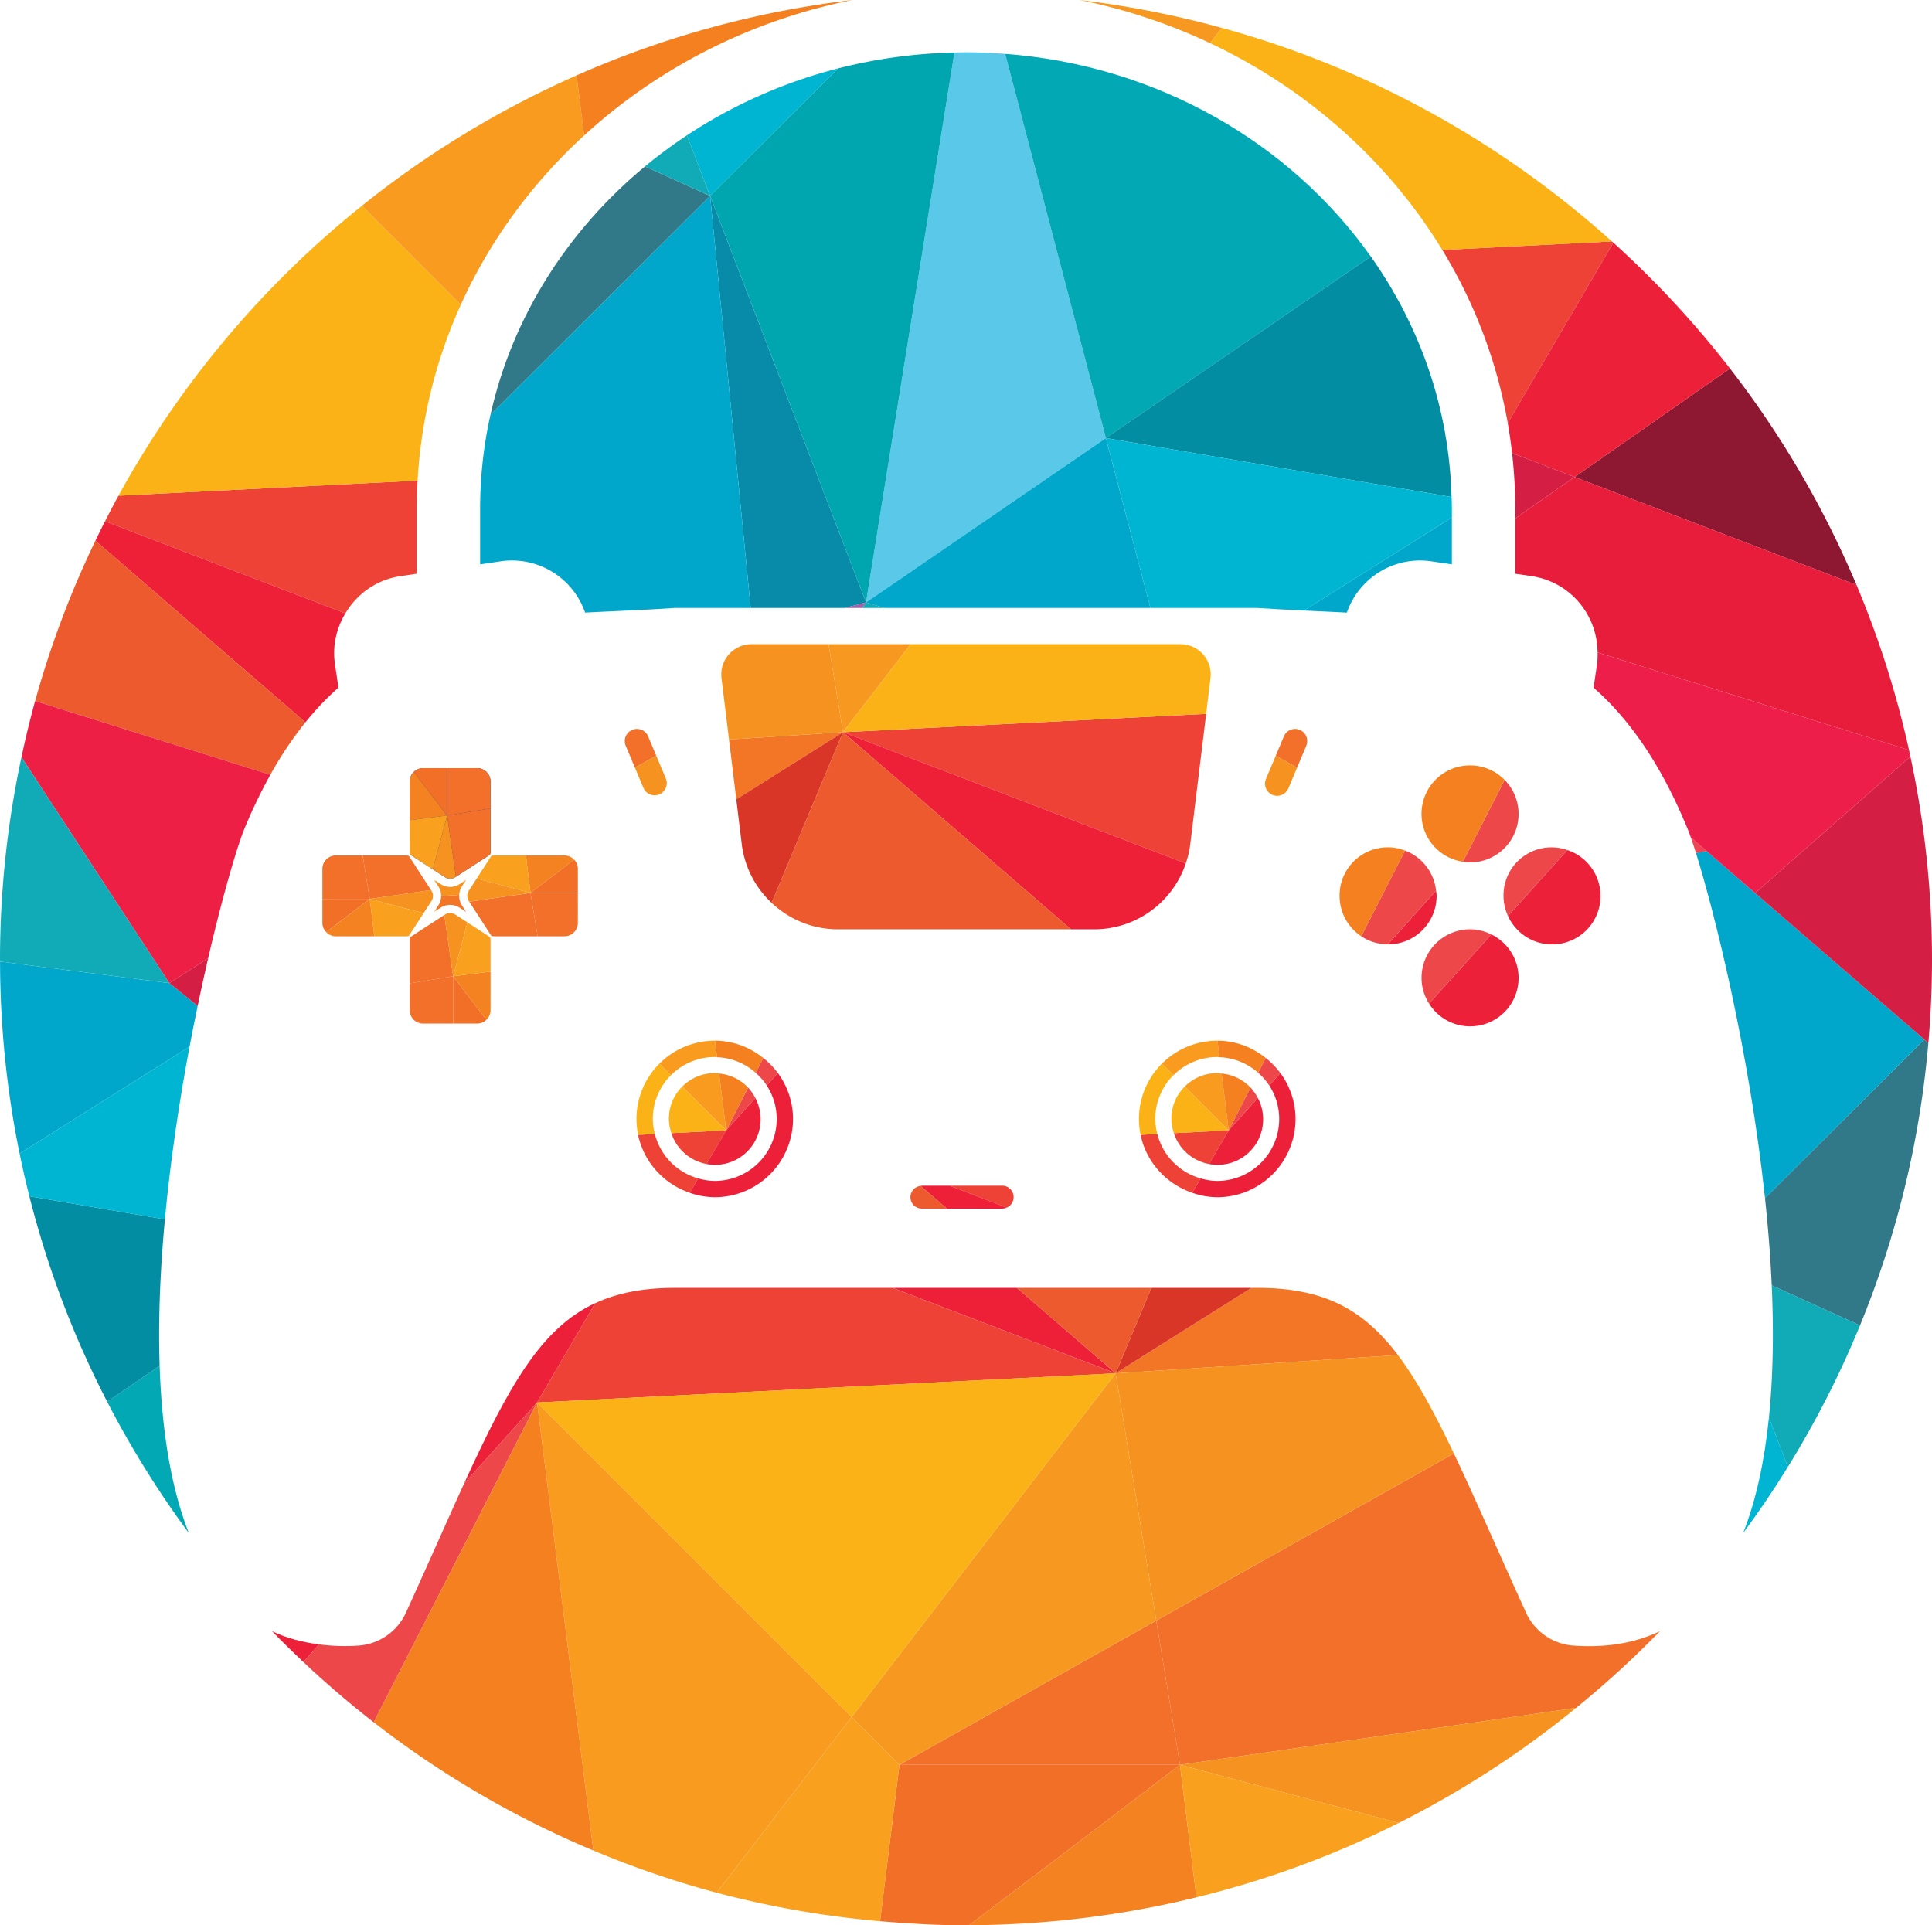 <svg xmlns="http://www.w3.org/2000/svg" viewBox="0 0 2822 2812.27"><defs><style>.cls-1{fill:#00b5d2;}.cls-2{fill:#317888;}.cls-3{fill:#00a7ca;}.cls-4{fill:#10abb6;}.cls-5{fill:#f79920;}.cls-6{fill:#ee4237;}.cls-7{fill:#fbb216;}.cls-8{fill:#8e1832;}.cls-9{fill:#ed203a;}.cls-10{fill:#ee4456;}.cls-11{fill:#d51e43;}.cls-12{fill:#ed1e4a;}.cls-13{fill:#e81d3c;}.cls-14,.cls-15,.cls-35{fill:none;}.cls-14{stroke:#d51e43;}.cls-14,.cls-15{stroke-linecap:round;stroke-linejoin:round;stroke-width:0;}.cls-15{stroke:#c42042;}.cls-16{fill:#5ac8e8;}.cls-17{fill:#02a9b4;}.cls-18{fill:#078ba9;}.cls-19{fill:#9e62a7;}.cls-20{fill:#00a6af;}.cls-21{fill:#028da3;}.cls-22{fill:#f37526;}.cls-23{fill:#f27029;}.cls-24{fill:#f69220;}.cls-25{fill:#d93627;}.cls-26{fill:#f26f28;}.cls-27{fill:#f48220;}.cls-28{fill:#f9a11e;}.cls-29{fill:#f89b1f;}.cls-30{fill:#ee474a;}.cls-31{fill:#f48020;}.cls-32{fill:#ed2037;}.cls-33{fill:#ec5a2e;}.cls-34{fill:#ed1f44;}.cls-36{fill:#2b388f;}</style></defs><g id="Слой_2" data-name="Слой 2"><g id="Layer_1" data-name="Layer 1"><path class="cls-1" d="M2546.08,2239.47q34.66-46.87,65.39-96.71l-27.66-72.14C2577.44,2132.89,2565.48,2190.4,2546.08,2239.47Z"/><path class="cls-2" d="M2578.07,1750.23c4.52,42.38,7.95,85.08,9.83,127.31L2716.84,1936a1402.29,1402.29,0,0,0,99.84-412.55l-5.88-5.08Z"/><path class="cls-3" d="M2563.59,1304.5l-70.65-61.23-15.8,2.39c27.22,86.77,78.16,291.08,100.93,504.57l232.73-231.86Z"/><path class="cls-4" d="M2583.81,2070.62l27.66,72.14A1406.59,1406.59,0,0,0,2716.84,1936l-128.94-58.46C2590.88,1944.27,2590,2009.73,2583.81,2070.62Z"/><path class="cls-5" d="M1576.67,0a827,827,0,0,1,190.91,63l17.1-22.27A1403.85,1403.85,0,0,0,1576.67,0Z"/><path class="cls-6" d="M2354.47,352.6l-247.7,12.52A727.68,727.68,0,0,1,2202.32,618l154.19-263.57Z"/><path class="cls-7" d="M1784.68,40.68,1767.58,63c142,67,260.27,172.54,339.19,302.17l247.7-12.52C2193.63,207.84,1999.45,99.53,1784.68,40.68Z"/><path class="cls-8" d="M2711.76,854.51a1408.67,1408.67,0,0,0-184.83-316.24l-227,158.49Z"/><path class="cls-9" d="M2526.93,538.27a1418.82,1418.82,0,0,0-170.42-183.84L2202.32,618q3.81,21.69,6.26,43.77l91.34,35Z"/><path class="cls-10" d="M2469.71,1223.17c2.2,6.24,4.69,13.76,7.43,22.49l15.8-2.39Z"/><path class="cls-11" d="M2208.58,661.77a720.88,720.88,0,0,1,4.72,80.88v14.58l86.62-60.47Z"/><path class="cls-12" d="M2563.59,1304.5l226.9-199.33c-.67-3.16-1.33-6.33-2-9.49L2333.52,953a113.35,113.35,0,0,1-.79,17.21l-5.08,34.24c52.21,45.81,98.52,111.59,137.57,206.75,1.3,3.16,2.84,7.35,4.49,12l23.23,20.1Z"/><path class="cls-11" d="M2790.49,1105.17l-226.9,199.33,247.21,213.87,5.88,5.08c3.46-40.28,5.32-81,5.32-122.18A1415.26,1415.26,0,0,0,2790.49,1105.17Z"/><path class="cls-13" d="M2788.46,1095.68a1399.13,1399.13,0,0,0-76.7-241.17L2299.92,696.76l-86.62,60.47v80.83l24,3.56c56,8.29,95.92,56.38,96.18,111.33Z"/><line class="cls-14" x1="2492.94" y1="1243.27" x2="2563.59" y2="1304.5"/><line class="cls-15" x1="2810.8" y1="1518.37" x2="2816.68" y2="1523.45"/><line class="cls-15" x1="2563.59" y1="1304.5" x2="2810.8" y2="1518.37"/><path class="cls-16" d="M1265,880l350.31-240.07L1468.16,78.64c-18.88-1.42-37.9-2.35-57.16-2.35-5.66,0-11.26.28-16.89.4Z"/><path class="cls-17" d="M2002.29,374.69C1885,209,1690.93,95.41,1468.16,78.64l147.15,561.27Z"/><polygon class="cls-18" points="1037.26 286.2 1096.52 888.07 1233.63 888.07 1265 879.98 1037.26 286.2"/><path class="cls-1" d="M1224.28,99.86a728.31,728.31,0,0,0-221,97.85l34,88.49Z"/><polygon class="cls-19" points="1233.63 888.07 1259.73 888.07 1265 879.98 1233.63 888.07"/><path class="cls-20" d="M1265,880,1394.11,76.69a750.67,750.67,0,0,0-169.83,23.17l-187,186.34Z"/><polygon class="cls-3" points="1265 879.98 1292.39 888.07 1680.37 888.07 1615.31 639.91 1265 879.98"/><polygon class="cls-4" points="1259.73 888.07 1292.39 888.07 1265 879.98 1259.73 888.07"/><path class="cls-2" d="M942.11,243.06c-112.7,93.37-193.75,219.65-225.69,362.76L1037.26,286.2Z"/><path class="cls-3" d="M854.64,894.84c42.59-2.21,86.35-3.76,131-6.77h110.84L1037.26,286.2,716.42,605.82a627.41,627.41,0,0,0-15.11,136.83v81.7l29.87-4.42A113.14,113.14,0,0,1,854.64,894.84Z"/><path class="cls-4" d="M1003.31,197.71a711.87,711.87,0,0,0-61.2,45.35l95.15,43.14Z"/><path class="cls-3" d="M1967.36,894.84a113.14,113.14,0,0,1,123.46-74.91l29.87,4.42V755.94L1904.6,891.85C1925.76,892.85,1946.71,893.77,1967.36,894.84Z"/><path class="cls-21" d="M2120.24,726c-3.4-129.61-46.28-250.16-117.95-351.35l-387,265.22Z"/><path class="cls-1" d="M1680.37,888.07h156c23,1.55,45.77,2.71,68.27,3.78l216.09-135.91V742.65c0-5.57-.3-11.07-.45-16.61l-504.93-86.13Z"/><path class="cls-22" d="M2041.88,1979.33c-51.34-67.9-109.49-98.18-205.55-98.18H1828L1629.6,2006Z"/><path class="cls-23" d="M1723.57,2577.88l578.55-83.19a1419,1419,0,0,0,122.6-112.08c-35.12,16.86-76.92,24.61-126.45,21.1a82.5,82.5,0,0,1-69.2-48c-42.14-92.54-75.3-169.25-105.42-232.62l-434.74,244.11Z"/><polygon class="cls-23" points="1313.75 2577.88 1723.57 2577.88 1688.91 2367.18 1313.75 2577.88"/><path class="cls-24" d="M1688.91,2367.18l434.74-244.11c-28.4-59.77-54.18-107.26-81.77-143.74L1629.6,2006Z"/><polygon class="cls-5" points="1629.6 2005.94 1243.97 2508.1 1313.75 2577.88 1688.91 2367.18 1629.6 2005.94"/><polygon class="cls-25" points="1827.99 1881.15 1681.79 1881.15 1629.6 2005.94 1827.99 1881.15"/><path class="cls-6" d="M1629.6,2006l-325.74-124.8H985.67c-46.56,0-84,7.38-116.28,22.33l-84.9,145.1Z"/><path class="cls-24" d="M2043.14,2662.79a1412.15,1412.15,0,0,0,259-168.1l-578.55,83.19Z"/><path class="cls-26" d="M1313.75,2577.88l-28.3,228.48c41.4,3.66,83.2,5.91,125.55,5.91,1.53,0,3-.11,4.57-.12,168.76-127.8,308-234.27,308-234.27Z"/><polygon class="cls-7" points="784.49 2048.58 1243.97 2508.1 1629.6 2005.94 784.49 2048.58"/><path class="cls-27" d="M1723.57,2577.88s-139.24,106.47-308,234.27a1412.24,1412.24,0,0,0,331.93-40.69Z"/><path class="cls-28" d="M1244,2508.1l-197.06,256.62a1406.4,1406.4,0,0,0,238.54,41.64l28.3-228.48Z"/><path class="cls-28" d="M1747.5,2771.46a1400.26,1400.26,0,0,0,295.64-108.67l-319.57-84.91Z"/><path class="cls-9" d="M869.39,1903.48c-78.52,36.32-125.78,119.72-191.47,263.43l106.57-118.33Z"/><path class="cls-9" d="M397.28,2382.61c14.9,15.39,30.22,30.36,45.8,45.06l23.14-25.7C440.92,2398.77,417.8,2392.47,397.28,2382.61Z"/><path class="cls-29" d="M784.49,2048.58l82.19,654.48a1399.87,1399.87,0,0,0,180.23,61.66L1244,2508.1Z"/><path class="cls-30" d="M677.92,2166.91c-24.79,54.25-52.11,116.58-85,188.79a82.51,82.51,0,0,1-69.2,48,290.3,290.3,0,0,1-57.51-1.74l-23.14,25.7q49.23,46.45,102.84,88.07l238.57-467.16Z"/><path class="cls-31" d="M545.92,2515.74a1410,1410,0,0,0,320.76,187.32l-82.19-654.48Z"/><polygon class="cls-32" points="1485.36 1881.15 1303.86 1881.15 1629.6 2005.94 1485.36 1881.15"/><polygon class="cls-33" points="1681.79 1881.15 1485.36 1881.15 1629.6 2005.94 1681.79 1881.15"/><path class="cls-17" d="M275.92,2239.47c-27-68.4-39.69-153.16-42.73-244.46l-76.62,52.52A1412.07,1412.07,0,0,0,275.92,2239.47Z"/><path class="cls-3" d="M.07,1404.49A1416.1,1416.1,0,0,0,28.6,1685l248.31-156.15c3.85-20.46,7.83-40.24,11.83-59.5l-41.4-33.28Z"/><path class="cls-21" d="M156.57,2047.53,233.19,1995c-2.3-69,.95-141.6,7.68-213.89l-198-33.77A1401.09,1401.09,0,0,0,156.57,2047.53Z"/><path class="cls-1" d="M42.87,1747.35l198,33.77c8.11-87.16,21.24-173.7,36-252.29L28.6,1685Q35,1716.44,42.87,1747.35Z"/><path class="cls-6" d="M153.33,761.46,504.44,895.94c16.81-28.19,45.23-49.14,80.23-54.32l24-3.56V742.65c0-13.65.5-27.19,1.26-40.66L173.05,724.07C166.28,736.41,159.74,748.89,153.33,761.46Z"/><path class="cls-7" d="M173.05,724.07,610,702a719.75,719.75,0,0,1,63.11-256.85L528.56,300.65A1417.07,1417.07,0,0,0,173.05,724.07Z"/><path class="cls-29" d="M842.19,110.11A1410.73,1410.73,0,0,0,528.56,300.65L673.08,445.14C715.4,351.58,777,267.66,853.2,197.84Z"/><path class="cls-31" d="M1245.33,0A1401,1401,0,0,0,842.19,110.11l11,87.73C959.82,100.14,1094.82,30,1245.33,0Z"/><path class="cls-11" d="M288.74,1469.33c5.08-24.4,10.22-47.74,15.31-69.73l-56.71,36.45Z"/><path class="cls-32" d="M139.36,789.82l306.75,265.33a414.77,414.77,0,0,1,48.24-50.75l-5.07-34.24c-4-26.85,2.26-52.6,15.16-74.22L153.33,761.46C148.55,770.84,143.94,780.32,139.36,789.82Z"/><path class="cls-33" d="M51.31,1023.87l343.63,107.8a530.82,530.82,0,0,1,51.17-76.52L139.36,789.82A1400,1400,0,0,0,51.31,1023.87Z"/><path class="cls-34" d="M31.32,1106.07l216,330,56.71-36.45c21.9-94.41,42.81-164.27,52.73-188.45a741.52,741.52,0,0,1,38.16-79.48L51.31,1023.87C43.81,1050.94,37.22,1078.37,31.32,1106.07Z"/><path class="cls-4" d="M31.32,1106.07A1414.92,1414.92,0,0,0,0,1401.27c0,1.08.06,2.14.07,3.22l247.27,31.56Z"/><path class="cls-23" d="M923.46,1066.12a17.73,17.73,0,0,0-9.47,23.21l13.45,32,31.12-17.47-11.89-28.27A17.73,17.73,0,0,0,923.46,1066.12Z"/><path class="cls-24" d="M940,1151.2a17.73,17.73,0,0,0,32.68-13.74l-14.13-33.6-31.12,17.47Z"/><path class="cls-23" d="M1898.54,1066.12a17.73,17.73,0,0,1,9.47,23.21l-13.45,32-31.11-17.47,11.88-28.27A17.74,17.74,0,0,1,1898.54,1066.12Z"/><path class="cls-24" d="M1882,1151.2a17.73,17.73,0,1,1-32.68-13.74l14.13-33.6,31.11,17.47Z"/><path class="cls-6" d="M1714.59,1655.2a66.77,66.77,0,0,0,51.4,45.06l28.72-49.11Z"/><path class="cls-7" d="M1730.63,1587.07a65.32,65.32,0,0,0-16,68.13l80.12-4Z"/><path class="cls-9" d="M1766,1700.26a66.36,66.36,0,0,0,79-65.79,66.25,66.25,0,0,0-7.7-30.58l-42.57,47.26Z"/><path class="cls-29" d="M1784.29,1568.1c-2.11-.2-4.15-.64-6.31-.64a66.79,66.79,0,0,0-47.35,19.61l64.08,64.08Z"/><path class="cls-30" d="M1794.71,1651.15l42.57-47.26a67.16,67.16,0,0,0-10.64-15.25Z"/><path class="cls-31" d="M1826.64,1588.64a66.5,66.5,0,0,0-42.35-20.54l10.42,83.05Z"/><path class="cls-35" d="M1714,1570.49a90.21,90.21,0,0,0-26.57,64,89.27,89.27,0,0,0,3,21.94,90.36,90.36,0,0,0,63.23,64.83A89.42,89.42,0,0,0,1778,1725a90,90,0,0,0,59.71-158,89.69,89.69,0,0,0-56.39-22.69c-1.13,0-2.18-.33-3.32-.33A90.2,90.2,0,0,0,1714,1570.49Z"/><path class="cls-6" d="M1690.48,1656.41l-24.48,1.24c8.24,39.84,37.47,71.7,75.41,84.62l12.3-21A90.36,90.36,0,0,1,1690.48,1656.41Z"/><path class="cls-7" d="M1687.47,1634.47a90.21,90.21,0,0,1,26.57-64l-16.86-16.87a114.15,114.15,0,0,0-31.18,104l24.48-1.24A89.27,89.27,0,0,1,1687.47,1634.47Z"/><path class="cls-9" d="M1868.48,1634.47A90.59,90.59,0,0,1,1778,1725a89.42,89.42,0,0,1-24.27-3.72l-12.3,21a112.72,112.72,0,0,0,36.57,6.55,114.49,114.49,0,0,0,114.36-114.35,113.34,113.34,0,0,0-22.19-67.08l-16.29,18.09A89.74,89.74,0,0,1,1868.48,1634.47Z"/><path class="cls-29" d="M1778,1544c1.14,0,2.19.29,3.32.33l-3-24.16c-.09,0-.18,0-.28,0a114,114,0,0,0-80.8,33.51l16.86,16.87A90.2,90.2,0,0,1,1778,1544Z"/><path class="cls-30" d="M1853.86,1585.48l16.29-18.09a114.91,114.91,0,0,0-21.4-22.05L1837.69,1567A90.55,90.55,0,0,1,1853.86,1585.48Z"/><path class="cls-31" d="M1781.3,1544.3a89.69,89.69,0,0,1,56.39,22.69l11.06-21.65c-19.46-15.49-43.75-25.14-70.49-25.2Z"/><path class="cls-6" d="M980.64,1655.2a66.76,66.76,0,0,0,51.39,45.06l28.73-49.11Z"/><path class="cls-7" d="M996.67,1587.07a65.34,65.34,0,0,0-16,68.13l80.12-4Z"/><path class="cls-9" d="M1032,1700.26a67.8,67.8,0,0,0,12,1.21,66.51,66.51,0,0,0,59.3-97.58l-42.57,47.26Z"/><path class="cls-29" d="M1050.33,1568.1c-2.1-.2-4.14-.63-6.3-.63a66.82,66.82,0,0,0-47.36,19.6l64.09,64.08Z"/><path class="cls-30" d="M1060.76,1651.15l42.57-47.26a67.16,67.16,0,0,0-10.64-15.25Z"/><path class="cls-31" d="M1092.69,1588.64a66.57,66.57,0,0,0-42.36-20.54l10.43,83.05Z"/><path class="cls-35" d="M980.09,1570.49a90.36,90.36,0,1,0,67.26-26.19c-1.13,0-2.18-.33-3.32-.33A90.2,90.2,0,0,0,980.09,1570.49Z"/><path class="cls-6" d="M956.53,1656.42l-24.48,1.23c8.24,39.85,37.47,71.7,75.4,84.63l12.31-21A90.36,90.36,0,0,1,956.53,1656.42Z"/><path class="cls-7" d="M953.52,1634.47a90.21,90.21,0,0,1,26.57-64l-16.87-16.87a114.17,114.17,0,0,0-31.17,104l24.48-1.23A89.41,89.41,0,0,1,953.52,1634.47Z"/><path class="cls-9" d="M1134.53,1634.47A90.6,90.6,0,0,1,1044,1725a89.36,89.36,0,0,1-24.27-3.73l-12.31,21a113,113,0,0,0,36.58,6.54,114.49,114.49,0,0,0,114.36-114.35,113.34,113.34,0,0,0-22.19-67.08l-16.29,18.09A89.85,89.85,0,0,1,1134.53,1634.47Z"/><path class="cls-29" d="M1044,1544c1.14,0,2.19.29,3.32.33l-3-24.16c-.1,0-.18,0-.28,0a114,114,0,0,0-80.81,33.51l16.87,16.87A90.2,90.2,0,0,1,1044,1544Z"/><path class="cls-30" d="M1119.91,1585.48l16.29-18.09a114.91,114.91,0,0,0-21.4-22.05L1103.74,1567A90.81,90.81,0,0,1,1119.91,1585.48Z"/><path class="cls-31" d="M1047.35,1544.3a89.69,89.69,0,0,1,56.39,22.69l11.06-21.65c-19.47-15.49-43.75-25.14-70.49-25.2Z"/><polygon class="cls-22" points="1064.82 1080.21 1075.47 1167.53 1231.35 1069.48 1064.82 1080.21"/><path class="cls-24" d="M1210.24,940.92H1097.8a44.24,44.24,0,0,0-43.92,49.6l10.94,89.69,166.53-10.73Z"/><polygon class="cls-5" points="1330.06 940.92 1210.24 940.92 1231.35 1069.48 1330.06 940.92"/><path class="cls-25" d="M1075.47,1167.53l8,65.67a140.67,140.67,0,0,0,43.65,85.59l104.22-249.31Z"/><path class="cls-6" d="M1732,1261.23a141,141,0,0,0,6.57-28l23.23-190.53-530.41,26.81Z"/><path class="cls-7" d="M1724.2,940.92H1330.06l-98.71,128.56,530.41-26.81,6.36-52.15A44.24,44.24,0,0,0,1724.2,940.92Z"/><path class="cls-32" d="M1564.27,1357.45h33.93A141.25,141.25,0,0,0,1732,1261.23l-500.61-191.75Z"/><path class="cls-33" d="M1127.13,1318.79a140.74,140.74,0,0,0,96.67,38.66h340.47l-332.92-288Z"/><path class="cls-6" d="M1480.56,1748.67a16.75,16.75,0,0,0-16.75-16.75h-77L1470.5,1764A16.72,16.72,0,0,0,1480.56,1748.67Z"/><path class="cls-32" d="M1463.81,1765.42a16.42,16.42,0,0,0,6.69-1.44l-83.71-32.06h-40.23a14.6,14.6,0,0,0-1.86.38l38.29,33.12Z"/><path class="cls-33" d="M1346.56,1765.42H1383l-38.29-33.12a16.56,16.56,0,0,0-14.89,16.37A16.75,16.75,0,0,0,1346.56,1765.42Z"/><path class="cls-9" d="M2147.26,1499.19a70.69,70.69,0,0,0,31.12-134.25l-91,101A70.65,70.65,0,0,0,2147.26,1499.19Z"/><path class="cls-30" d="M2076.39,1428.32a70.32,70.32,0,0,0,11,37.62l91-101a70,70,0,0,0-31.12-7.49A70.87,70.87,0,0,0,2076.39,1428.32Z"/><path class="cls-30" d="M2147.26,1259.74a70.82,70.82,0,0,0,50.48-120.54l-61,119.48A70.22,70.22,0,0,0,2147.26,1259.74Z"/><path class="cls-31" d="M2147.26,1118a70.72,70.72,0,0,0-10.53,140.68l61-119.48A70.56,70.56,0,0,0,2147.26,1118Z"/><path class="cls-9" d="M2027.53,1379.47a70.88,70.88,0,0,0,70.88-70.88,69.87,69.87,0,0,0-.77-7.56l-70.6,78.39C2027.21,1379.42,2027.36,1379.47,2027.53,1379.47Z"/><path class="cls-30" d="M2027,1379.42l70.6-78.39a70.51,70.51,0,0,0-45.32-58.61l-63.94,125.2A70.59,70.59,0,0,0,2027,1379.42Z"/><path class="cls-31" d="M1956.66,1308.59a70.77,70.77,0,0,0,31.72,59l63.94-125.2a70.37,70.37,0,0,0-95.66,66.17Z"/><path class="cls-9" d="M2267,1379.47a70.69,70.69,0,0,0,22.4-137.79l-86.73,96.3A70.76,70.76,0,0,0,2267,1379.47Z"/><path class="cls-30" d="M2196.11,1308.59a70.33,70.33,0,0,0,6.55,29.39l86.73-96.3a70.05,70.05,0,0,0-93.28,66.91Z"/><path class="cls-23" d="M685.41,1317.09,717.74,1367a18.92,18.92,0,0,0,4,.67h63.55l-10.4-63.39Z"/><path class="cls-23" d="M785.27,1367.62h39.19a19.6,19.6,0,0,0,19.6-19.59v-43.8H774.87Z"/><path class="cls-24" d="M696.27,1283.34l-11.56,17.84a13.65,13.65,0,0,0,0,14.83l.7,1.08,89.46-12.86Z"/><path class="cls-26" d="M844.06,1304.23v-35.07a19.48,19.48,0,0,0-5.52-13.53c-39.8,30.34-63.67,48.6-63.67,48.6Z"/><path class="cls-27" d="M838.54,1255.63a19.46,19.46,0,0,0-14.08-6.07H768.11l6.76,54.67S798.74,1286,838.54,1255.63Z"/><path class="cls-28" d="M774.87,1304.23l-6.76-54.67H721.72a18.42,18.42,0,0,0-4,.68l-21.47,33.1Z"/><path class="cls-23" d="M629.56,1300.09l-32.33-49.85a18.31,18.31,0,0,0-4-.68H529.69L540.1,1313Z"/><path class="cls-23" d="M529.69,1249.56H490.5a19.59,19.59,0,0,0-19.59,19.6V1313H540.1Z"/><path class="cls-24" d="M618.7,1333.84,630.26,1316a13.66,13.66,0,0,0,0-14.84l-.7-1.08L540.1,1313Z"/><path class="cls-26" d="M470.91,1313V1348a19.46,19.46,0,0,0,5.52,13.52c39.8-30.34,63.67-48.59,63.67-48.59Z"/><path class="cls-27" d="M476.43,1361.55a19.41,19.41,0,0,0,14.07,6.08h56.35L540.1,1313S516.23,1331.21,476.43,1361.55Z"/><path class="cls-28" d="M540.1,1313l6.75,54.67h46.4a19.16,19.16,0,0,0,4-.68l21.47-33.11Z"/><path class="cls-36" d="M716.51,1244.36V1141.62a19.59,19.59,0,0,0-19.59-19.6H618a19.59,19.59,0,0,0-19.59,19.6v102.74a18.52,18.52,0,0,0,.68,4l50.94,33a13.67,13.67,0,0,0,14.83,0l50.94-33A18.4,18.4,0,0,0,716.51,1244.36Z"/><path class="cls-23" d="M649,1336.52l-49.85,32.33a18.31,18.31,0,0,0-.68,4v63.55l63.4-10.4Z"/><path class="cls-23" d="M598.45,1436.38v39.19a19.6,19.6,0,0,0,19.6,19.6h43.8V1426Z"/><path class="cls-24" d="M682.73,1347.38l-17.83-11.56a13.66,13.66,0,0,0-14.84,0l-1.08.7L661.85,1426Z"/><path class="cls-26" d="M661.85,1495.17h35.07a19.46,19.46,0,0,0,13.52-5.52c-30.34-39.8-48.59-63.67-48.59-63.67Z"/><path class="cls-27" d="M710.44,1489.65a19.43,19.43,0,0,0,6.08-14.08v-56.35L661.85,1426S680.1,1449.85,710.44,1489.65Z"/><path class="cls-28" d="M661.85,1426l54.67-6.76v-46.39a18.94,18.94,0,0,0-.68-4l-33.11-21.47Z"/><path class="cls-23" d="M666,1280.66l49.85-32.32a18.42,18.42,0,0,0,.68-4V1180.8l-63.4,10.41Z"/><path class="cls-23" d="M716.52,1180.8v-39.19a19.6,19.6,0,0,0-19.6-19.59h-43.8v69.19Z"/><path class="cls-24" d="M632.23,1269.81l17.84,11.56a13.69,13.69,0,0,0,14.83,0l1.09-.71-12.87-89.45Z"/><path class="cls-26" d="M653.12,1122H618.05a19.48,19.48,0,0,0-13.53,5.52c30.35,39.8,48.6,63.67,48.6,63.67Z"/><path class="cls-27" d="M604.52,1127.54a19.44,19.44,0,0,0-6.07,14.07V1198l54.67-6.75S634.87,1167.34,604.52,1127.54Z"/><path class="cls-28" d="M653.12,1191.21,598.45,1198v46.4a18.52,18.52,0,0,0,.68,4l33.1,21.47Z"/><path class="cls-22" d="M640.26,1322.5l-3.66,5.65,2.28.71,4.69-3a25.59,25.59,0,0,1,27.82,0l9.42,6.11-6.11-9.42a25.45,25.45,0,0,1-3.9-15.36l-26.46,1.71A25.46,25.46,0,0,1,640.26,1322.5Z"/><polygon class="cls-23" points="634.51 1285.81 634.77 1285.67 634.16 1285.27 634.51 1285.81"/><path class="cls-24" d="M640.26,1294.69a25.55,25.55,0,0,1,4.08,14.16l26.46-1.71a25.41,25.41,0,0,1,3.9-12.45l6.11-9.42-9.42,6.11a25.62,25.62,0,0,1-27.81,0l-8.8-5.71-.27.14Z"/><polygon class="cls-5" points="634.16 1331.92 638.88 1328.86 636.6 1328.15 634.16 1331.92"/></g></g></svg>